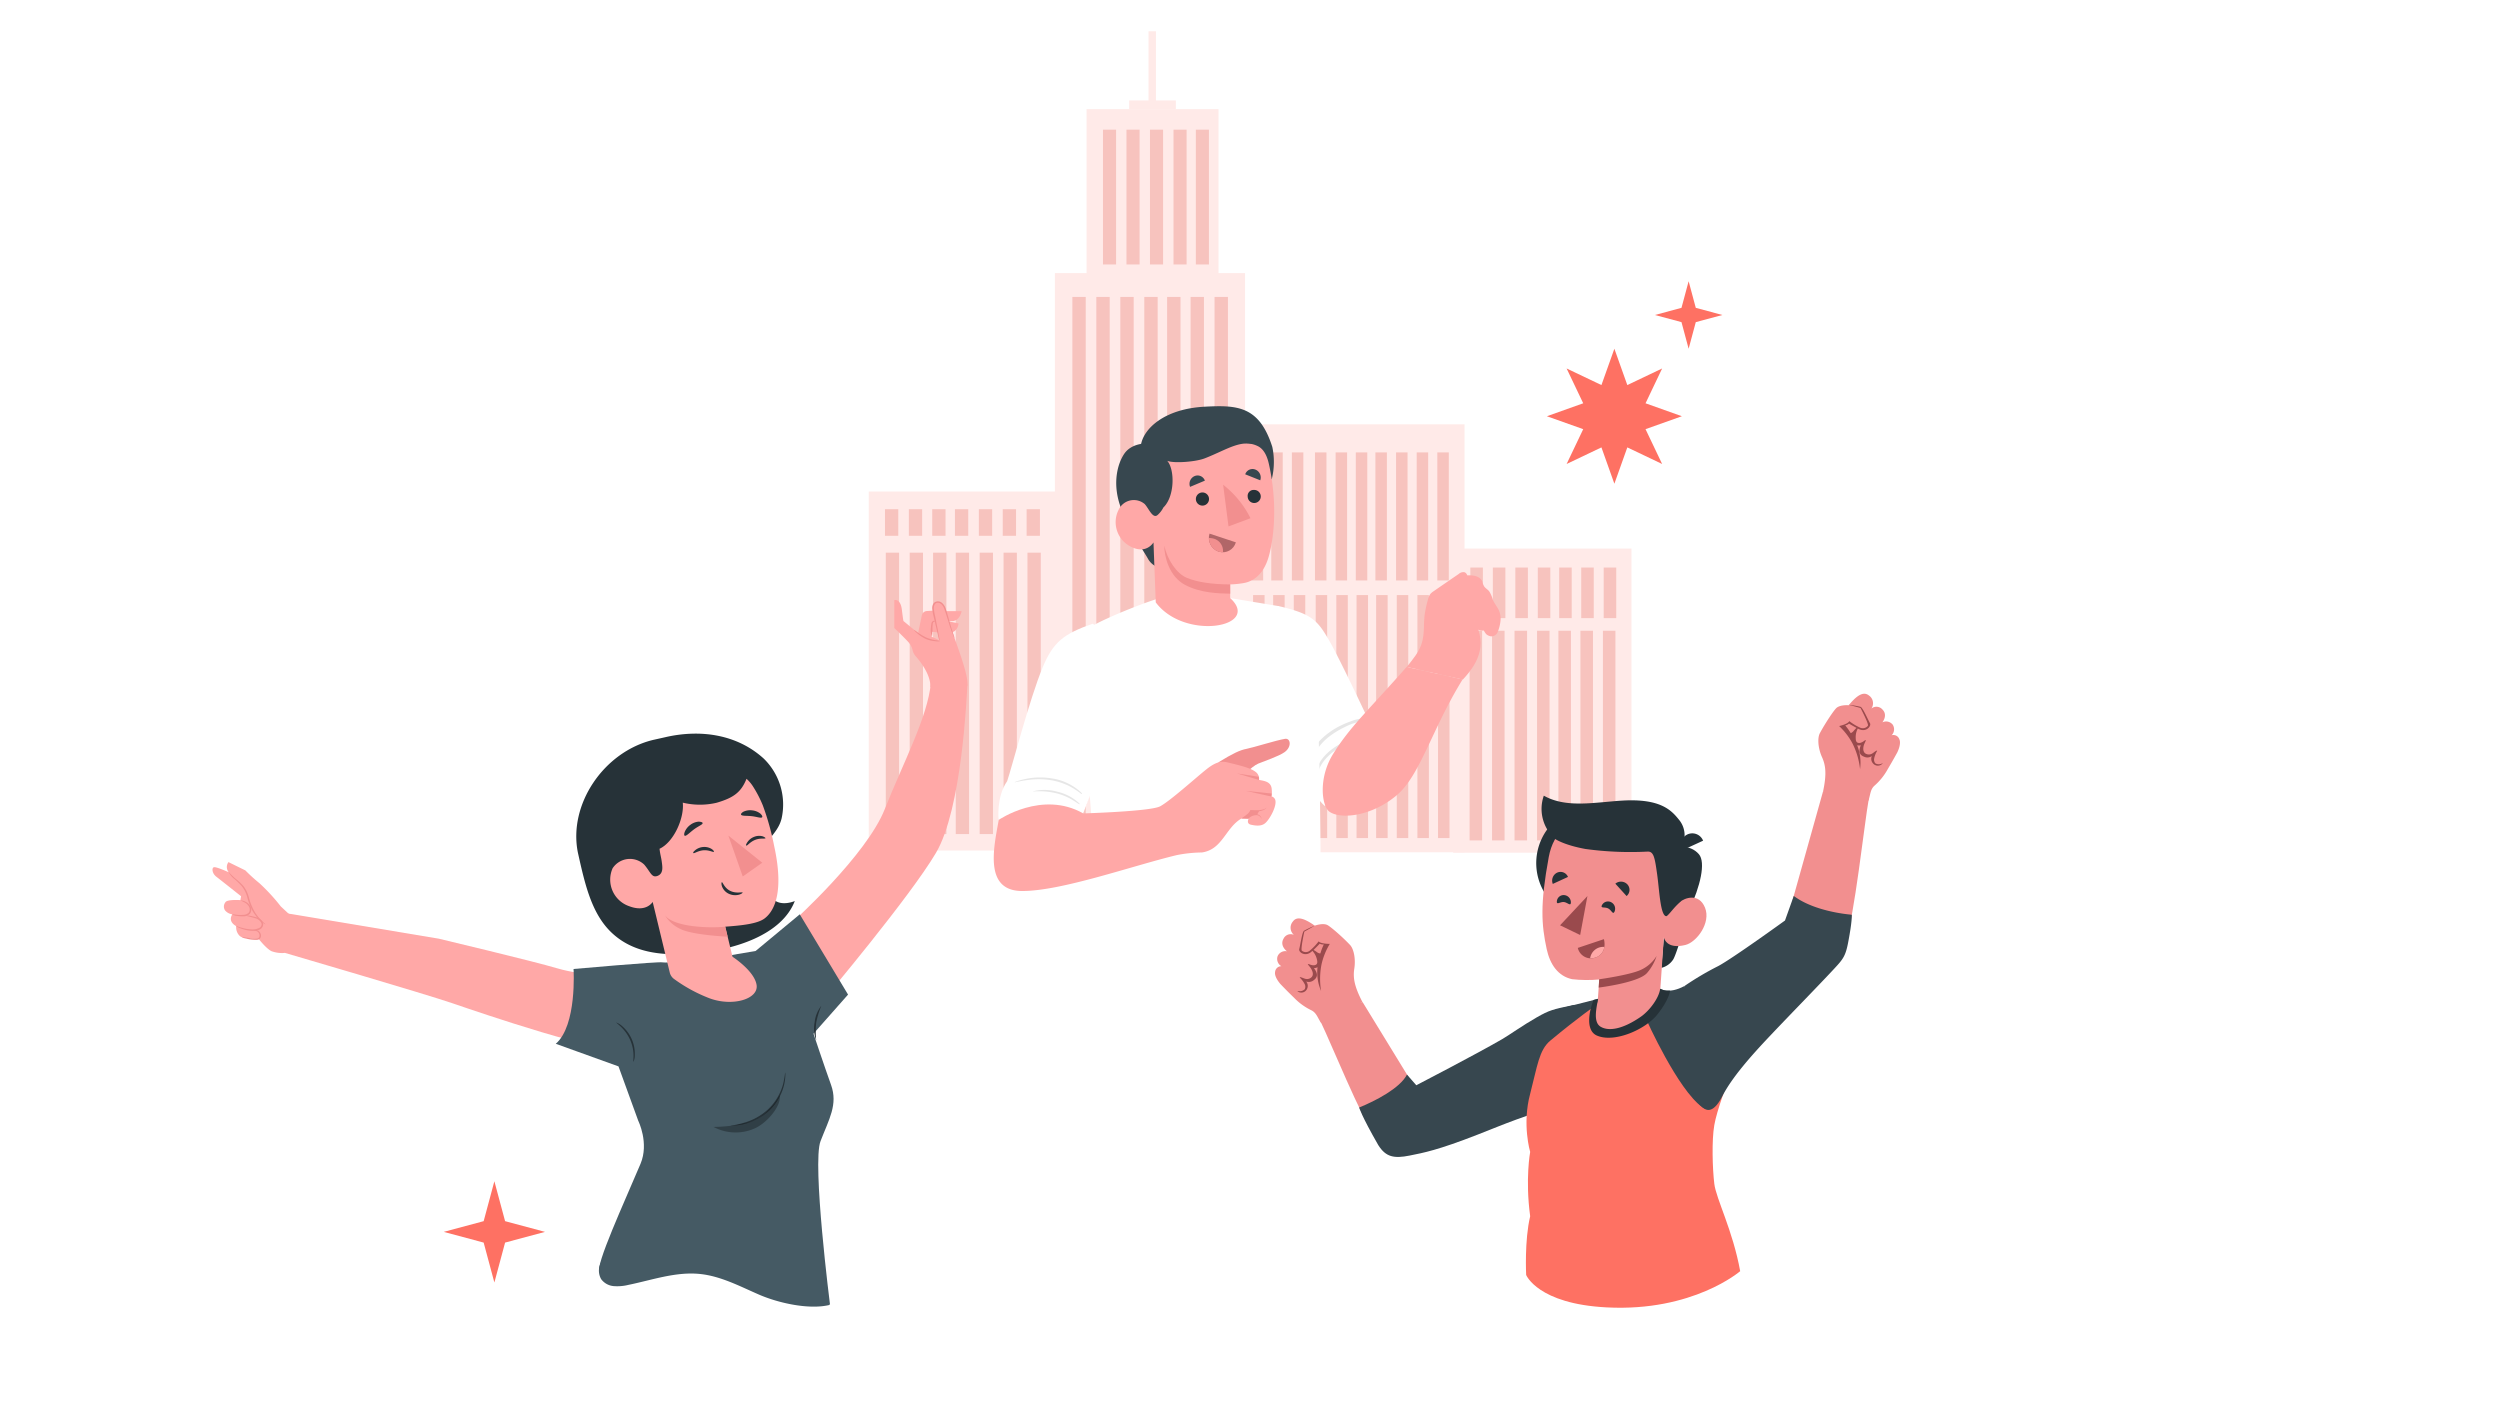 <svg width="1920" height="1080" fill="none" xmlns="http://www.w3.org/2000/svg"><path fill="#fff" d="M0 0h1920v1080H0z"/><path d="M1124.77 325.875H947.086v328.674h177.684V325.875z" fill="#FFEAE8"/><path d="M1104.4 643.621h8.83V457.03h-8.83v186.591zm-15.84 0h8.82V457.03h-8.82v186.591zm-15.84 0h8.82V457.03h-8.82v186.591zm-15.85 0h8.83V457.03h-8.83v186.591zm-15.05 0h8.82V457.03h-8.82v186.591zm-15.53 0h8.83V457.03h-8.83v186.591zm-15.84 0h8.82V457.03h-8.82v186.591zm-16.821 0h8.821V457.03h-8.821v186.591zm-15.843 0h8.823V457.03h-8.823v186.591zm-15.414 0h8.823V457.03h-8.823v186.591zm141.488-197.812h8.82V347.44h-8.82v98.369zm-15.84 0h8.82V347.44h-8.82v98.369zm-15.85 0h8.83V347.44h-8.83v98.369zm-15.86 0h8.82V347.44h-8.82v98.369zm-15.06 0h8.83V347.44h-8.83v98.369zm-15.5 0h8.82V347.44h-8.82v98.369zm-15.86 0h8.82V347.44h-8.82v98.369zm-17.722 0h8.822V347.44h-8.822v98.369zm-15.843 0h8.823V347.44h-8.823v98.369zm-15.039 0h8.823V347.44h-8.823v98.369zm-13.881 210.277c-.202 0-.358-73.765-.358-164.757s.156-164.788.358-164.788c.202 0 .342 73.765.342 164.788 0 91.023-.155 164.757-.342 164.757z" fill="#F7C3BE"/><path d="M812.661 377.494H667.203v275.7h145.458v-275.7z" fill="#FFEAE8"/><path d="M789.092 640.547h10.224V424.466h-10.224v216.081zm-18.355 0h10.224V424.466h-10.224v216.081zm-18.36 0h10.225V424.466h-10.225v216.081zm-18.355 0h10.224V424.466h-10.224v216.081zm-17.418 0h10.224V424.466h-10.224v216.081zm-17.961 0h10.224V424.466h-10.224v216.081zm-18.359 0h10.224V424.466h-10.224v216.081zm108.152-229.068h10.224v-20.434h-10.224v20.434zm-18.34 0h10.224v-20.434h-10.224v20.434zm-18.336 0h10.224v-20.434H751.76v20.434zm-18.375 0h10.224v-20.434h-10.224v20.434zm-17.437 0h10.224v-20.434h-10.224v20.434zm-17.961 0h10.224v-20.434h-10.224v20.434zm-18.34 0h10.224v-20.434h-10.224v20.434z" fill="#F7C3BE"/><path d="M1252.97 421.303h-136.91v233.573h136.91V421.303z" fill="#FFEAE8"/><path d="M1138.27 484.387h-9.63V645.44h9.63V484.387zm17.24.002h-9.62v161.053h9.62V484.389zm17.28-.002h-9.63V645.44h9.63V484.387zm17.27 0h-9.61V645.44h9.61V484.387zm16.41 0h-9.62V645.44h9.62V484.387zm16.93 0h-9.63V645.44h9.63V484.387zm17.25 0h-9.61V645.44h9.61V484.387zm-101.79-48.524h-9.64v38.844h9.64v-38.844zm17.27 0h-9.64v38.844h9.64v-38.844zm17.28 0h-9.63v38.844h9.63v-38.844zm17.23 0h-9.61v38.844h9.61v-38.844zm16.43 0h-9.62v38.844h9.62v-38.844zm16.93 0h-9.63v38.844h9.63v-38.844zm17.27 0h-9.64v38.844h9.64v-38.844z" fill="#F7C3BE"/><path d="M956.186 209.746H810.152v445.592h146.034V209.746zM903.062 77.137h-35.871v6.707h35.871v-6.707z" fill="#FFEAE8"/><path d="M887.77 24h-5.711v55.106h5.711V24zm48.043 59.813h-101.34v128.092h101.34V83.812z" fill="#FFEAE8"/><path d="M857.158 99.61H847.09v103.504h10.068V99.609zm18.04 0h-10.069v103.504h10.069V99.609zm18.054 0h-10.068v103.504h10.068V99.609zm18.059 0h-10.069v103.504h10.069V99.609zm17.156 0h-10.069v103.504h10.069V99.609zm-94.618 128.456h-10.271v409.348h10.271V228.066zm18.395 0h-10.271v409.348h10.271V228.066zm18.429 0h-10.271v409.348h10.271V228.066zm18.414 0h-10.271v409.348h10.271V228.066zm17.532 0h-10.271v409.348h10.271V228.066zm18.019 0h-10.271v409.348h10.271V228.066zm18.41 0h-10.271v409.348h10.271V228.066z" fill="#F7C3BE"/><g clip-path="url(#clip0_1123_7067)"><path d="M981.413 465.359c25.627 5.904 30.137 10.774 38.697 25.352 8.56 14.578 29.96 60.419 29.96 60.419s2.77-1.886 9.01 12.872c6.23 14.759 4.28 16.768 4.28 16.768a33.552 33.552 0 00-24.36 8.592c-11.33 10.093-21.25 29.755-21.25 29.755s-2.65-1.476-9.21-10.807c-6.55-9.33-49.642-77.924-49.642-77.924l22.524-65.027h-.009z" fill="#fff"/><path opacity=".1" d="M1021.06 565.518a70.046 70.046 0 0111.66-7.116 56.638 56.638 0 016.11-2.657c2.37-.648 4.7-1.459 6.97-2.419.59-.328 0-1.385-.53-1.361-2.58.263-5.1.894-7.5 1.886a65.55 65.55 0 00-7.19 2.952c-4.6 2.14-8.91 4.87-12.81 8.117-7.09 5.903-13.52 14.758-12.6 24.466 0 .41.55.918.73.262a43.514 43.514 0 015.61-13.963 40.996 40.996 0 019.56-10.183l-.01.016zm27.86-.508c-2.22.033-4.41.41-6.52 1.123-2.12.55-4.19 1.222-6.23 2.009a55.112 55.112 0 00-11.96 6.346 39.872 39.872 0 00-9.21 8.855 22.263 22.263 0 00-3.09 6.084 29.588 29.588 0 00-1.66 6.936c0 .205.24.533.41.263a62.855 62.855 0 002.6-6.346 30.805 30.805 0 013.51-5.904 41.234 41.234 0 019.48-8.65 57.36 57.36 0 0110.97-5.756c1.96-.77 3.93-1.475 5.91-2.066 2.02-.426 4-1.049 5.9-1.861.41-.352.26-1.033-.11-1.033z" fill="#000"/><path d="M1093.58 482.424c-.26 3.115-.12 7.657-2.33 13.421-2.1 5.502-5.66 9.831-10.84 16.358l43.04 9.707c13.52-14.463 18.69-28.516 7.59-47.964 4.48-8.011 2.42-17.759-4.08-22.581-5.12-3.796-12.4-4.083-18.45-.737-11.24 13.495-14.3 24.277-14.94 31.796h.01z" fill="#FFA8A7"/><path d="M1093.59 482.43c0-3.428.18-6.863.53-10.274a99.103 99.103 0 012.57-11.807c.32-1.549.97-3.009 1.91-4.279.73-.779 1.55-1.468 2.46-2.034 6.37-4.411 12.75-8.797 19.15-13.168a5.492 5.492 0 014.28-1.443c2.01.476 2.8 2.952 2.66 5.018-.45 7.289-7.65 12.512-9.19 19.662-.38 3.173-.5 6.37-.33 9.56a10.565 10.565 0 01-3.59 8.527 11.344 11.344 0 01-5.91 1.681c-2.96.336-5.96.139-8.85-.591a20.06 20.06 0 00-5.7-.852h.01z" fill="#FFA8A7"/><path d="M1118.7 443.282c5.52-1.508 17.01-3.361 19.75 3.428v.295c.31 1.131.76 2.222 1.32 3.247 1.04 1.59 2.96 2.541 4.02 4.017a25.27 25.27 0 012.77 6.494c1.13 2.624 2.96 4.813 4.28 7.346a16.424 16.424 0 011.66 7.084 30.55 30.55 0 01-2.18 9.979 5.237 5.237 0 01-5.64 3.484 7.483 7.483 0 01-3.31-1.656 17.48 17.48 0 01-1.82-2.804c-1.25.18-2.51.082-3.73-.263a5.446 5.446 0 01-2.95-2.951 11.326 11.326 0 01-.74-4.19c-3.74.385-5.19-3.542-5.01-6.608.29-4.928 3.63-12.307 0-16.71.11-.057-8.42-10.183-8.42-10.183v-.009zm-38.43 68.923c-28.87 32.878-43.33 45.661-56.49 66.913-11.55 18.628-8.65 40.257-2.75 44.275 8.59 6.051 32.47 3.657 51.86-12.807 17.91-15.316 26.8-50.621 50.42-88.813l-43.04-9.56v-.008z" fill="#FFA8A7"/><path d="M894.043 458.553c-10.331 2.123-41.767 14.758-53.688 21.367 0 0-13.783 28.811-6.789 95.543 1.123 10.659 3.952 39.462 5.28 61.69a348.641 348.641 0 01-.385 54.344s28.074 24.556 101.21 19.038c57.443-4.313 74.679-27.926 74.679-27.926s-.24-77.449-1.74-119.805c-1.95-55.606-18.8-87.697-31.197-97.405l-37.692-6.256-49.678-.59z" fill="#fff"/><path d="M935.648 585.52c11.184-6.904 16.735-9.478 21.753-10.421 5.018-.943 22.843-6.609 29.517-7.675 4.247-.68 5.37 6.109-.353 10.217-4.395 3.156-15.463 6.846-20.334 8.855-4.87 2.008-15.053 12.487-15.053 12.487l-15.53-13.463z" fill="#F28F8F"/><path d="M812.23 499.848c9.536-11.069 14.021-13.373 26.156-17.325 34.944 18.186 12.782 86.099 12.782 86.099l-19.276 56.082s51.54-1.509 59.034-5.428c7.494-3.928 28.369-22.728 35.42-28.303 9.446-7.617 13.668-6.109 18.038-5.051 14.283 3.427 17.358 4.928 20.252 7.141a6.621 6.621 0 012.329 5.904c3.804.795 9.56 1.18 9.74 7.584a16.982 16.982 0 01-.205 5.075 4.257 4.257 0 012.395 1.656c2.951 3.985-3.748 16.325-7.527 19.153-2.624 1.976-6.142 1.952-10.659.943-3.87-.885-1.714-4.69-1.714-4.69l-5.461-.147c-12.511 7.322-14.578 23.851-30.459 26.155-6.494.074-12.963.754-19.334 2.033-34.535 8.322-88.551 27.631-118.691 27.565-29.517 0-21.875-33.239-18.005-54.573 2.746-15.734 29.164-111.277 45.193-129.873h-.008z" fill="#FFA8A7"/><path d="M966.848 598.962l-16.914-4.96 16.767 2.566c.18.787.229 1.591.147 2.394zm9.52 12.759l-19.571-4.313 19.809 2.009c-.008.771-.09 1.541-.238 2.304zm-6.393 9.96a21.73 21.73 0 01-2.714.533 70.117 70.117 0 01-6.936-.148 8.17 8.17 0 01-2.952 3.6 46.818 46.818 0 01-4.1 2.951l5.461.148a8.533 8.533 0 015.903-2.714 4.024 4.024 0 012.6.705 6.194 6.194 0 011.828 2.329 5.337 5.337 0 00-1.476-2.714 3.854 3.854 0 00-2.009-.976l1.361-2.328a14.156 14.156 0 002.952-.796 6.751 6.751 0 002.952-2.066 8.057 8.057 0 01-2.862 1.476h-.008z" fill="#F28F8F"/><path d="M839.145 479.027c-22.286 7.765-30.288 14.054-38.372 33.502-10.094 24.236-23.819 77.391-27.271 87.402-8.56 12.249-6.551 29.779-6.551 29.779s33.412-22.99 64.937-5.018c0 0 17.21-44.955 20.925-53.54 3.722-8.592 20.071-73.259-13.668-92.125z" fill="#fff"/><path opacity=".1" d="M830.886 609.179a41.899 41.899 0 00-23.056-11.364 55.278 55.278 0 00-28.369 2.771v.263a94.161 94.161 0 0114.348-2.272 59.786 59.786 0 0114.759.853 51.684 51.684 0 0111.807 3.895 55.988 55.988 0 0110.093 6.436c.41.238.41-.385.41-.59l.008.008zm-18.743-1.123a37.337 37.337 0 00-18.653-.386v.181a56.922 56.922 0 0118.833 1.656c3.058.844 6.027 2 8.855 3.452 2.714 1.385 5.133 3.189 7.732 4.722.238 0 .328-.352.205-.475a36.064 36.064 0 00-17.03-9.15h.058z" fill="#000"/><path d="M879.297 340.623s-10.593 0-15.906 7.937c-5.313 7.937-8.855 22.375-3.362 39.077 6.166 18.39 18.924 36.396 21.662 41.586a14.445 14.445 0 008.322 6.674l-.557-22.343-.828-15.553s12.544-11.397 13.61-22.581a35.806 35.806 0 00-4.222-22.523l-18.711-12.282-.008.008z" fill="#37474F"/><path d="M977.091 343.111c-10.036-31.378-26.861-32.091-52.008-30.763-30.697 1.656-46.636 16.644-48.817 29.189l21.399 21.309 79.048 5.166a55.188 55.188 0 00.386-24.909l-.008.008z" fill="#37474F"/><path d="M869.022 420.118c11.569 5.608 16.858-3.542 16.858-3.542l1.738 46.046c22.195 29.722 81.499 18.981 57.172-3.279v-10.512c3.354-.09 6.699-.41 10.003-.975 10.241-1.624 16.677-9.774 19.719-20.842 4.518-16.415 6.289-42.685 0-70.635-1.18-5.404-3.509-11.274-8.469-13.726-12.283-6.083-23.614 2.69-40.791 9.355-7.084 2.772-24.294 3.985-28.837 1.862 5.904 6.584 5.904 27.417-2.951 35.895a19.076 19.076 0 01-4.428 5.756c-3.747 3.247-6.822-5.165-9.945-8.445-5.453-4.583-13.595-3.878-18.178 1.574a12.741 12.741 0 00-1.894 3.026c-5.165 10.396-.918 23.006 9.478 28.172.172.09.353.172.533.254l-.008.016z" fill="#FFA8A7"/><path d="M944.761 448.836c-13.463 0-25.385-1.739-33.322-5.076-7.936-3.337-14.963-14.077-17.267-24.703 0 8.559 3.78 23.613 15.791 30.049 12.012 6.437 26.033 6.642 34.83 6.846l-.032-7.116z" fill="#F28F8F"/><path d="M925.336 369.138l-11.364 4.78a6.491 6.491 0 013.427-8.264 5.908 5.908 0 017.773 3.05c.066.139.115.287.172.434h-.008zm42.537-.261l-11.545-4.608a5.902 5.902 0 017.453-3.763c.148.049.287.098.427.155 3.205 1.329 4.821 4.936 3.656 8.208l.009.008z" fill="#37474F"/><path d="M918.434 383.409a5.048 5.048 0 005.198 4.895 5.048 5.048 0 10-.304-10.093h-.049a5.042 5.042 0 00-4.837 5.198h-.008zm39.794-1.94a5.02 5.02 0 1010.036-.361 5.042 5.042 0 00-5.199-4.837 4.57 4.57 0 00-4.837 5.198z" fill="#263238"/><path d="M939.359 372.266l4.133 31.992 16.882-6.255a75.312 75.312 0 00-21.015-25.737z" fill="#F28F8F"/><path d="M928.887 409.812l20.252 6.699c-1.566 5.567-7.355 8.814-12.922 7.248-.123-.033-.238-.074-.361-.106-5.657-2.001-8.732-8.109-6.969-13.841z" fill="#B16668"/><path d="M931.031 413.426a12.84 12.84 0 00-2.566-.238c0 4.698 2.952 8.88 7.379 10.446 1.099.328 2.247.492 3.395.475a9.801 9.801 0 00-8.208-10.683z" fill="#F28F8F"/><path d="M921.826 344.051c11.422-3.952 30.845-4.69 41.324-3.19-2.124-7.436-2.542-16.915-21.252-15.611-18.711 1.296-21.728 9.445-20.072 18.801z" fill="#37474F"/></g><g clip-path="url(#clip1_1123_7067)" fill="#FE7163"><path d="M1239.84 267.824l9.94 27.907 26.74-12.744-12.75 26.741 27.91 9.936-27.91 9.936 12.75 26.741-26.74-12.744-9.94 27.907-9.94-27.907-26.74 12.744 12.75-26.741-27.91-9.936 27.91-9.936-12.75-26.741 26.74 12.744 9.94-27.907zm57.03-51.834l5.49 20.434 20.43 5.486-20.43 5.487-5.49 20.433-5.49-20.433-20.43-5.487 20.43-5.486 5.49-20.434z"/></g><path d="M1297.41 698.665s-9.18 32.881-12.36 38.15a15.111 15.111 0 01-9.13 6.516l1.92-23.43 19.57-21.236zm-29.98-33.089a43.892 43.892 0 01-8.88 23.851 43.887 43.887 0 01-20.64 14.899 43.828 43.828 0 01-47.09-12.438 43.822 43.822 0 01-10.59-23.144 43.913 43.913 0 014.05-25.126 43.872 43.872 0 0117.33-18.638 43.876 43.876 0 0124.77-5.87 43.844 43.844 0 0130.15 14.732 43.848 43.848 0 018.6 14.783 43.96 43.96 0 012.3 16.951z" fill="#263238"/><path d="M1291.45 650.414c2.5-.143 4.99.287 7.29 1.257 2.31.971 4.36 2.455 6 4.34 5.46 6.334 1.05 24.814-7.34 42.672l-13.46.717 7.51-48.986z" fill="#263238"/><path d="M1279.95 699.142c2.56 1.772 6.71-3.315 10.22-6.401 3.52-3.086 14.57-7.306 19.28 4.354 4.71 11.66-6.42 26.521-15.05 28.639-14.93 3.721-16.56-5.829-16.56-5.829l-2.96 43.287c-11.72 35.414-82.09 40.444-47.78 5.107l1.13-16.059c-6.57.631-14.33.557-20.89-.221-10.68-2.306-16.9-11.232-19.48-23.083-4.07-19.003-5.16-34.234 1.59-70.772 7.37-40.017 54.29-37.539 78.63-20.023 24.33 17.516 11.87 61.001 11.87 61.001z" fill="#F28F8F"/><path d="M1279.66 703.635c1.32.093 6.98-8.07 10.51-10.89 4.86-3.938 1.28-42.341 1.28-42.341a18.443 18.443 0 002.24-10.692 18.52 18.52 0 00-4.18-10.093c-5.88-7.348-14.19-16.383-43.09-14.786-20.66 1.156-43.33 6.186-60.77-3.759a30.66 30.66 0 00-.74 17.914 30.7 30.7 0 009.38 15.278s6.27 4.61 23.29 7.743a254.743 254.743 0 0047.51 2.028c5.03-.365 5.79 4.5 7.65 17.853 1.63 11.671 2.4 31.388 6.92 31.745z" fill="#263238"/><path d="M1291.26 653.338l16.72-7.686a8.9 8.9 0 00-1.97-3.008 8.843 8.843 0 00-3-1.986 8.893 8.893 0 00-3.54-.64c-1.21.029-2.4.304-3.5.809a9.656 9.656 0 00-4.86 5.311 9.69 9.69 0 00.15 7.2z" fill="#263238"/><path d="M1228.16 752.087s23.16-3.206 31.81-7.141a27.68 27.68 0 0012.32-10.762 37.812 37.812 0 01-7.41 13.116c-6.63 7.488-37.09 11.163-37.09 11.163l.37-6.376z" fill="#9A4A4D"/><path d="M1230.28 695.189c-1.25 2.659 2.16 1.104 4.82 2.508 2.66 1.405 3.56 5.017 4.81 2.509.6-1.303.67-2.785.21-4.14a5.585 5.585 0 00-2.71-3.134 5.247 5.247 0 00-4.04-.374c-.67.211-1.28.552-1.81 1.004a5.179 5.179 0 00-1.28 1.627zm-34.62-2.898c-.2 2.935 2.51.201 5.37.477 2.86.276 5.19 3.436 5.39.502a5.554 5.554 0 00-1.35-3.914 5.541 5.541 0 00-3.67-1.906c-.7-.076-1.4-.009-2.07.196-.68.204-1.3.543-1.84.996a5.346 5.346 0 00-1.29 1.636 5.23 5.23 0 00-.54 2.013zm-3.11-13.444l11.66-5.367a6.172 6.172 0 00-1.37-2.072c-.6-.59-1.3-1.053-2.08-1.36a6.188 6.188 0 00-2.45-.428c-.84.025-1.66.22-2.42.574a6.74 6.74 0 00-3.38 3.666 6.766 6.766 0 00.04 4.987zm48.04-.192l8.63 9.506a6.201 6.201 0 001.56-1.935 6.26 6.26 0 00.67-2.395 6.07 6.07 0 00-.33-2.464 6.312 6.312 0 00-1.27-2.135 6.783 6.783 0 00-9.26-.577z" fill="#263238"/><path d="M1231.81 721.273l-20.06 6.723c.34 1.466.99 2.841 1.92 4.029a10.41 10.41 0 003.44 2.846 10.348 10.348 0 008.71.348c5.52-2.082 7.5-7.775 5.99-13.946z" fill="#9A4A4D"/><path d="M1225.87 735.204a11.32 11.32 0 01-4.64.727 10.156 10.156 0 0110.31-8.729h.57a9.788 9.788 0 01-2 4.872 9.82 9.82 0 01-4.24 3.13z" fill="#FFA8A7"/><path d="M1219.14 688.16l-5.57 29.924-15.45-7.45 21.02-22.474z" fill="#9A4A4D"/><path d="M1014.64 785.731c-2.96-4.574-3.64-7.992-7.78-9.966a46.7 46.7 0 01-13.021-9.485 379.007 379.007 0 01-10.28-10.328s-5.055-5.44-4.285-9.485a4.813 4.813 0 014.815-4.429 6.502 6.502 0 01-2.937-7.559 6.428 6.428 0 017.222-3.876s-5.754-4.189-2.648-9.629a6.064 6.064 0 017.992-2.985 7.227 7.227 0 01-.842-10.183c2.263-3.226 6.572-4.237 16.854 3.105 0 0 5.78-2.143 9.41-.626 2.29.939 11.8 9.172 17.72 15.479 2.86 3.058 4.4 10.737 3.25 18.103-1.04 6.693-.24 13.217 6.23 25.687l-31.7 16.177z" fill="#F28F8F"/><path d="M1021.29 724.896a53.218 53.218 0 00-6.26 15.287 57.252 57.252 0 00-.43 20.919 35.731 35.731 0 01-2.72-18.319c-.83.506-1.79.757-2.77.722 2.22 3.081 3.78 6.331 0 9.148a6.024 6.024 0 01-2.83 1.379 6.062 6.062 0 01-3.14-.224 5.13 5.13 0 011.19 2.781 5.113 5.113 0 01-.56 2.973 4.815 4.815 0 01-5.805 2.527 8.906 8.906 0 01-1.275-.625.588.588 0 01-.193-.145v-.144h.722a5.475 5.475 0 002.587-.147 5.439 5.439 0 002.224-1.322c.3-.596.45-1.25.45-1.914 0-.663-.15-1.318-.45-1.913a18.696 18.696 0 00-3.679-4.96.452.452 0 01-.121-.24c0-.217.313-.241.53-.193 1.204.265 2.41.843 3.49 1.18.78.254 1.6.312 2.4.169.8-.143 1.56-.482 2.2-.988 2.72-2.022.96-5.85-.7-8.016-.55-.722-1.16-1.396-1.66-2.119 0-.12-.15-.289 0-.337a4.86 4.86 0 011.71.458c.6.225 1.22.379 1.85.457.82.148 1.65.047 2.41-.289 1.61-.818 1.28-2.576.96-4.068a14.048 14.048 0 00-3.37-6.5l-.12-.169-.48.434c-4.81 4.526-10.375.65-9.629-1.902.746-2.552 2.219-13.216 3.659-13.987a66.728 66.728 0 018.31-3.875l-8.07 4.574s-3.056 13.842-1.853 14.684a4.836 4.836 0 003.083 1.024 4.793 4.793 0 003.03-1.168 40.587 40.587 0 006.72-7.078c1.71 1.998 8.59 1.926 8.59 1.926zm-4.6.433c-1.09.142-2.2-.06-3.17-.577 0 0-1.01 1.203-4.7 4.814 1.02.561 1.99 1.196 2.92 1.902.54.352 1.14.604 1.78.746.17.024.35.024.53 0 .7-2.361 1.58-4.663 2.64-6.885z" fill="#9A4A4D"/><path d="M1046.49 769.631s-37.6 4.357-31.75 16.105c5.85 11.748 32.69 77.275 39.79 83.727l31.66-35.027-39.7-64.805z" fill="#F28F8F"/><path d="M1208.75 771.777c-16.49 3.491-18.56 3.9-28.65 9.63-10.08 5.729-21.01 13.481-26.36 16.61-19.26 11.218-66.01 35.46-66.01 35.46l-7.18-8.188c-5.34 10.472-24.19 20.173-36.71 25.277 0 0 1.56 6.018 14.67 28.867 5.78 9.172 12.03 10.448 24.07 8.041 10.64-2.119 21.67-4.141 52.22-16.081 20.7-8.113 36.11-14.926 67.24-23.448 4.11-1.107 11.41-69.09 6.71-76.168z" fill="#37474F"/><path d="M1195.31 775.288c-8.35 2.07-3.15 15.335-19.26 38.878l50.15-42.61 1.18-4.429s-20.47 5.2-32.07 8.161z" fill="#37474F"/><path d="M1190.69 799.149c21.31-17.718 35.3-27.372 35.3-27.372-2.77 11.243-.15 17.863 5.44 19.62 5.58 1.757 25.2-2.407 36.64-12.855l61.55 44.223c-3.68 10.857-11.02 29.754-13.04 41.334-2.03 11.579-1.4 33.405 0 45.008 1.39 11.604 14.15 35.637 19.88 67.149 0 0-36.11 31.294-102.48 27.824-52.96-2.69-61.89-24.911-61.89-24.911s-1.38-26.421 3.08-45.102c-3.88-28.527 0-49.41 0-49.41s-6.36-21.125 0-44.668c5.51-21.113 6.74-33.546 15.52-40.84z" fill="#FE7163"/><path d="M1293.71 757.227c-12.23 6.62-18.7 2.142-18.7 2.142s.86 16.563-10.55 23.785c0 0 24.07 53.755 42.9 67.164 18.83 13.409-13.65-93.091-13.65-93.091z" fill="#37474F"/><path d="M1275.01 759.383c-.92 7.222-8.36 17.02-14.93 21.521-13.94 9.63-24.65 11.315-30.84 7.583-6.19-3.731-2.74-15.719-1.95-21.425l-3.34.867c-2.72 5.946-7.23 23.062 2.4 27.347 13.34 5.922 37.37-4.526 46.63-16.297 9.27-11.772 9.63-18.176 9.63-18.176-1.34.092-2.69.044-4.02-.144a22.409 22.409 0 01-3.58-1.276z" fill="#263238"/><path d="M1435 614.893c1.63-5.224 1.37-8.691 4.81-11.676a46.858 46.858 0 0010.04-12.614c4.07-6.861 7.22-12.663 7.22-12.663s3.42-6.596 1.59-10.279a4.804 4.804 0 00-2.35-2.655 4.795 4.795 0 00-3.52-.33 6.602 6.602 0 001.83-3.898 6.581 6.581 0 00-.99-4.191 6.45 6.45 0 00-3.65-2.329 6.47 6.47 0 00-4.3.499s4.46-5.536 0-9.894a6.089 6.089 0 00-8.47-.674c.54-.783.92-1.665 1.12-2.596.2-.93.21-1.89.03-2.825a7.136 7.136 0 00-1.05-2.623 7.178 7.178 0 00-1.98-2.018c-3.03-2.408-7.46-2.408-15.48 7.486 0 0-6.14-.505-9.22 1.902-1.97 1.517-8.95 12.037-13 19.62-1.95 3.707-1.39 11.507 1.66 18.32 2.77 6.163 3.76 12.662.8 26.48l34.91 6.958z" fill="#F28F8F"/><path d="M1420.27 553.821a39.919 39.919 0 008.32 5.031 4.97 4.97 0 003.23.294 4.947 4.947 0 002.72-1.762c.94-1.156-5.68-13.674-5.68-13.674l-9-2.407c3.04.301 6.05.816 9.02 1.54 1.62.362 5.88 10.232 7.23 12.519 1.34 2.287-2.99 7.486-8.82 4.405l-.57-.313v.217a13.917 13.917 0 00-1.52 7.222c0 1.516.22 3.322 2.02 3.659.82.138 1.67.011 2.41-.361a7.04 7.04 0 001.69-.939c.43-.385.94-.679 1.49-.867h.12v.337c-.32.843-.7 1.661-1.06 2.408-1.04 2.407-1.71 6.692 1.47 7.92a5.04 5.04 0 004.64-.41c1.04-.65 1.95-1.516 3.06-2.094.19 0 .51-.144.55 0 .05.145 0 .169 0 .241a18.324 18.324 0 00-2.23 5.753c-.14.653-.12 1.327.04 1.973.16.645.47 1.247.89 1.759a5.482 5.482 0 005.04.12l.67-.265s0 .145-.14.217c-.34.338-.7.652-1.09.939a4.81 4.81 0 01-6.23-.915 5.184 5.184 0 01-1.35-2.707 5.23 5.23 0 01.38-2.998c-.87.608-1.89.971-2.95 1.052a5.99 5.99 0 01-3.09-.595c-4.45-1.685-3.78-5.248-2.41-8.787-.92.265-1.91.265-2.84 0a35.995 35.995 0 012.24 18.392 57.473 57.473 0 00-5.97-20.077 52.374 52.374 0 00-10.11-13.048s6.67-1.372 7.83-3.779zm1.08 9.124c.18-.011.36-.06.53-.145.56-.31 1.07-.718 1.49-1.203.75-.914 1.56-1.782 2.41-2.6-4.46-2.408-5.76-3.298-5.76-3.298a5.172 5.172 0 01-2.91 1.396 46.838 46.838 0 014.24 5.946v-.096z" fill="#9A4A4D"/><path d="M1400.1 607.776s37.41-5.778 34.9 7.222c-2.5 12.999-11.7 94.921-16.85 103.033l-41.52-26.48 23.47-83.775z" fill="#F28F8F"/><path d="M1293.71 757.244a224.542 224.542 0 0125.86-15.287c10.78-5.681 51.3-35.002 51.3-35.002l6.75-18.879c10.98 8.33 28.77 12.976 44.54 14.444 0 0 .49 4.194-2.74 21.045-1.99 10.665-4.02 13.144-10.52 20.15-11.53 12.446-32.23 33.558-49.18 51.444-15.29 16.13-29.59 32.427-36.83 46.462-1.95 3.755-6.48 12.037-12.04 10.664-8.45-2.142-17.38-24.867-21.45-38.011-6.59-21.546 4.09-48.604 4.31-57.03z" fill="#37474F"/><path d="M460.96 970.927a28.899 28.899 0 016.594-9.832c17.669-18.772 44.443-27.806 70.184-26.327 25.742 1.478 50.404 12.671 70.396 28.885 10.677 8.658 25.084 25.342 28.839 38.577-15.675 3.78-39.093-1.48-53.97-7.932-14.877-6.453-29.426-14.244-45.452-15.886-18.585-1.901-36.841 4.693-55.144 8.424a35.305 35.305 0 01-11.192.891 13.328 13.328 0 01-9.527-5.35 13.065 13.065 0 01-.728-11.45z" fill="#455A64"/><path d="M564.476 681.961c.396-.513-.187.63 0 0z" fill="#F28F8F"/><path d="M679.495 621.435c14.08-35.549 32.852-70.394 35.433-96.886l28.041 1.126c-.587 10.254-4.271 95.595-24.146 129.338-19.875 33.742-86.235 112.631-86.235 112.631l-23.347-60.047s56.152-50.59 70.254-86.162zm46.756-152.068h12.272s-1.196 7.227-6.758 7.626c-5.561.399-4.481-.868-4.481-.868l1.243 1.15 7.65 1.502s-.376 5.96-5.421 6.898l-7.438-6.898 2.933-9.41z" fill="#FFA8A7"/><path d="M692.64 468.289c1.126 9.245 1.244 8.682 1.244 8.682l11.216 9.245 2.863-13.609a4.175 4.175 0 013.848-3.332l5.092-.329s-1.971-7.039 4.435-6.452c0 0 3.52-.963 6.359 10.817 3.097 12.882 16.426 43.151 15.276 53.265l-28.44 1.15c.305-9.386-7.438-19.406-11.263-23.723a10.169 10.169 0 01-2.347-4.529 14.221 14.221 0 00-3.191-6.242c-3.52-3.895-10.911-10.911-10.911-10.911v-21.423s4.74-1.525 5.819 7.391zm22.808 20.696l5.843 2.652-.985-5.96-4.858-.47v3.778z" fill="#FFA8A7"/><path d="M721.604 492.271a10.937 10.937 0 00-.282-2.511c-.281-1.619-.68-3.919-1.22-6.782l-1.971-9.996a40.37 40.37 0 01-.962-5.842c0-1.901.704-4.083 2.745-4.2 2.042-.118 3.543 1.267 4.529 2.933.47.865.847 1.777 1.126 2.722l.915 2.792 3.051 9.714c.915 2.769 1.76 4.975 2.346 6.477a9.052 9.052 0 001.15 2.346 9.808 9.808 0 00-.704-2.346c-.492-1.549-1.22-3.778-2.018-6.547-.798-2.769-1.76-6.195-2.792-9.808-.305-.939-.587-1.878-.892-2.84a14.086 14.086 0 00-1.196-2.956 9.186 9.186 0 00-2.206-2.581 4.68 4.68 0 00-3.543-.962 5.252 5.252 0 00-1.784.633c-.53.37-.964.861-1.267 1.432a7.045 7.045 0 00-.704 3.378 39.139 39.139 0 001.056 6.031l2.347 9.972c.633 2.816 1.173 5.116 1.595 6.688.129.777.357 1.534.681 2.253z" fill="#F28F8F"/><path d="M715.776 489.054c.286-2.288.403-4.594.352-6.899 0-.939.141-1.83.211-2.652a2.513 2.513 0 01.54-1.713c.798-.586 1.76-.586 1.713-.797-.047-.211-.211-.165-.587-.211a2.622 2.622 0 00-1.642.305 3.015 3.015 0 00-1.126 2.346 19.06 19.06 0 00-.329 2.745 13.219 13.219 0 00.868 6.876zm-13.94-5.231s.774 1.032 2.346 2.346a30.193 30.193 0 006.57 4.435 22.898 22.898 0 007.814 1.854 8.648 8.648 0 003.309 0 9.992 9.992 0 00-3.191-.774 30.263 30.263 0 01-7.415-2.112 44.03 44.03 0 01-6.664-3.989c-1.596-1.22-2.652-1.901-2.769-1.76z" fill="#F28F8F"/><path d="M478.853 750.346s-31.584-.939-50.497-6.57c-18.913-5.632-91.514-22.902-91.514-22.902l-116.505-19.429-2.346 30.129s108.245 31.654 129.27 38.858c21.024 7.203 117.114 40.171 135.276 35.995l11.264-23.16-14.948-32.921z" fill="#FFA8A7"/><path d="M164.321 666.018c1.901-.422 11.334 3.872 11.334 3.872a6.309 6.309 0 01-.188-7.79l12.953 6.359a133.695 133.695 0 0010.817 9.831 146.795 146.795 0 0116.426 17.857l7.743 7.204-4.81 28.509a23.728 23.728 0 01-9.996-1.314c-4.013-1.853-9.879-9.386-9.879-9.386l-11.052-.938a6.36 6.36 0 01-3.52-1.385 9.235 9.235 0 01-2.745-7.555c-7.04-3.989-2.934-9.058-2.934-9.058a8.727 8.727 0 01-5.678-3.12 5.281 5.281 0 01.352-6.195c1.314-2.347 11.451-1.619 11.451-1.619l.54-2.98s-15.487-12.296-18.96-14.971c-3.473-2.675-3.637-6.922-1.854-7.321z" fill="#FFA8A7"/><path d="M175.46 669.523a16.434 16.434 0 004.693 5.679 58.553 58.553 0 015.656 5.538 23.464 23.464 0 014.153 8.541 46.337 46.337 0 003.473 9.386 32.28 32.28 0 004.693 6.617 30.26 30.26 0 004.059 3.637 5.84 5.84 0 001.713 1.009c.141-.165-2.206-1.784-5.139-5.233a34.431 34.431 0 01-4.341-6.547 50.232 50.232 0 01-3.332-9.104 23.456 23.456 0 00-4.435-8.917 50.093 50.093 0 00-5.96-5.467 60.428 60.428 0 01-5.233-5.139z" fill="#F28F8F"/><path d="M181.167 711.204a16.844 16.844 0 005.162 2.346 25.973 25.973 0 006.148 1.267c1.242.094 2.489.094 3.731 0a8.112 8.112 0 003.965-1.361 4.681 4.681 0 001.971-3.848 5.816 5.816 0 00-2.064-3.426 7.057 7.057 0 00-3.051-1.713 37.154 37.154 0 00-2.839-.657 16.114 16.114 0 00-5.679-.657c0 .141 2.112.563 5.491 1.479l2.722.797a6.1 6.1 0 012.581 1.573 5.044 5.044 0 011.643 2.674 3.398 3.398 0 01-1.502 2.793 11.951 11.951 0 01-6.899 1.267 28.65 28.65 0 01-5.96-.986c-3.355-.868-5.35-1.736-5.42-1.548z" fill="#F28F8F"/><path d="M178.099 702.208a9.611 9.611 0 003.989 1.196c1.495.256 3.012.366 4.529.329a6.84 6.84 0 005.397-2.065 5.38 5.38 0 00.234-5.819 7.73 7.73 0 00-3.449-3.191 8.486 8.486 0 00-4.036-1.15c0 .188 1.478.657 3.614 1.9a7.415 7.415 0 012.862 2.957 4.318 4.318 0 01-.164 4.529 6.118 6.118 0 01-4.505 1.713 33.464 33.464 0 01-4.388 0 27.275 27.275 0 00-4.083-.399zm7.642 17.597c1.025.512 2.126.853 3.261 1.009a27.346 27.346 0 008.213.985 3.16 3.16 0 002.511-1.056 3.637 3.637 0 00.728-2.346 4.694 4.694 0 00-1.972-3.473c-2.064-1.244-3.566-.469-3.472-.375a6.49 6.49 0 012.956 1.079 3.872 3.872 0 011.361 2.816 2.626 2.626 0 01-.516 1.619 1.988 1.988 0 01-1.666.61 40.553 40.553 0 01-7.978-.61 9.04 9.04 0 00-3.426-.258z" fill="#F28F8F"/><path d="M532.415 850.37c.674.52 1.417.946 2.206 1.267a39.22 39.22 0 006.453 2.346 48.902 48.902 0 0022.714 1.127 47.781 47.781 0 0020.673-9.386 40.157 40.157 0 005.045-4.693 10.12 10.12 0 001.549-2.018c-.188-.164-2.488 2.628-7.04 6.054a50.562 50.562 0 01-20.391 8.94 51.36 51.36 0 01-22.245-.728c-5.608-1.431-8.823-3.074-8.964-2.909z" fill="#FE7163"/><path d="M539.53 737.267s-28.011 2.576-30.78 1.825c-2.769-.751-68.261 5.092-68.261 5.092s2.769 43.386-13.656 57.441l48.174 17.364 15.182 41.791s8.471 17.035 1.736 33.015c-12.741 30.246-34.846 77.973-31.584 83.44.352.563 2.347-16.425 33.766-25.436 9.527-2.698 26.821-2.745 42.472.423 67.346 13.562 93.345 44.583 100.901 50.008 0 0-13.868-108.811-7.321-125.799 6.546-16.989 13.492-28.158 8.095-43.199-5.397-15.041-13.492-39.35-13.492-39.35l26.539-30.035-37.075-61.642-33.931 28.158-40.765 6.904z" fill="#455A64"/><path d="M561.081 864.389c.849.11 1.709.11 2.558 0a39.936 39.936 0 006.922-.891 42.849 42.849 0 0020.227-10.63 40.216 40.216 0 0011.427-19.757c.541-2.311.855-4.668.939-7.04.073-.847.026-1.7-.141-2.534a81.098 81.098 0 01-1.642 9.245 41.797 41.797 0 01-11.428 19.101 44.722 44.722 0 01-19.593 10.652c-5.632 1.737-9.269 1.737-9.269 1.854zm69.704-91.965a24.87 24.87 0 00-5.162 12.788 25.224 25.224 0 001.22 13.75 67.103 67.103 0 010-13.562 67.115 67.115 0 013.942-12.976zm-157.564 12.853c0 .188 1.526 1.244 3.778 3.426a31.84 31.84 0 016.922 9.879 30.5 30.5 0 012.629 11.732c0 3.121-.305 5.045 0 5.092.667-1.613.994-3.346.962-5.092a27.361 27.361 0 00-2.347-12.272 28.303 28.303 0 00-7.438-10.043 13.156 13.156 0 00-4.506-2.722z" fill="#263238"/><path d="M572.093 862.781a34.067 34.067 0 0018.585-10.512 38.435 38.435 0 008.048-11.146c1.69 7.368-8.564 20.438-18.561 25.248a35.998 35.998 0 01-32.194-.892c8.111-.086 16.193-.99 24.122-2.698z" fill="#000" opacity=".3"/><path d="M600.235 628.738a49.23 49.23 0 00-.825-24.869 49.23 49.23 0 00-12.883-21.287c-19.991-18.191-47.905-22.929-76.098-16.299l-8.768 1.958c-38.01 9.158-65.369 49.645-57.818 86.668 5.792 25.942 11.145 49.922 29.388 64.426 16.845 13.513 38.589 14.333 56.514 13.105 34.274-2.355 70.649-14.51 80.661-40.45 0 0-19.124 8.472-21.231-12.828-.373-3.364-4.3-6.269-10.616-8.768a113.913 113.913 0 019.336-21.628c4.385-6.905 10.204-11.524 12.34-20.028z" fill="#263238"/><path d="M594.593 649.889c8.425 38.678-1.774 51.167-7.336 55.435-5.562 4.268-18.072 5.464-30.266 6.379l5.575 23.09s16.931 10.888 18.508 21.716c1.576 10.827-18.457 16.729-36.096 10.201a117.185 117.185 0 01-27.369-14.904 8.615 8.615 0 01-3.23-4.869l-13.125-54.271s-4.779 8.338-18.007 3.305a21.575 21.575 0 01-12.767-29.134 15.918 15.918 0 0124.246-2.849c4.989 5.779 5.705 10.495 10.339 8.662 4.635-1.833 3.673-7.083 3.162-10.877-.511-3.795-1.099-4.924-1.709-9.916 10.864-4.989 19.126-23.519 17.856-35.423a56.003 56.003 0 0026.112.054c12.575-3.732 18.608-7.768 22.838-18.379a28.707 28.707 0 015.092 6.05 91.183 91.183 0 017.39 14.279 200.205 200.205 0 018.787 31.451z" fill="#FFA8A7"/><path d="M556.968 711.692c-12.773 1.339-39.972.182-46.37-8.897a26.823 26.823 0 0012.01 10.684c9.196 4.671 36.205 5.913 36.205 5.913l-1.845-7.7zm2.419-69.965l11.047 31.409 14.997-10.577-26.044-20.832z" fill="#F28F8F"/><path d="M587.887 643.751c-.258.68-3.896-.305-7.885 1.267-3.989 1.572-6.147 4.693-6.758 4.411-.61-.281-.187-1.173.728-2.604a10.887 10.887 0 015.186-4.13c2.071-.842 4.36-.99 6.523-.422 1.572.586 2.206 1.173 2.206 1.478zm-39.631 10.439c-.469.539-3.637-1.479-7.907-1.174-4.271.305-7.274 2.652-7.791 2.159-.516-.493.188-1.197 1.502-2.346a10.983 10.983 0 016.171-2.347c2.233-.16 4.459.39 6.359 1.572 1.408.962 1.878 1.878 1.666 2.136zm6.147 23.345c.681-.188 1.76 4.341 6.383 6.64 4.622 2.3 9.386.681 9.55 1.315 0 .258-.868 1.126-2.91 1.665a11.562 11.562 0 01-7.884-.821 10.114 10.114 0 01-5.069-5.655c-.633-1.853-.375-3.097-.07-3.144zm-14.789-45.473c.234 1.196-3.262 2.346-6.805 5.021-3.543 2.675-5.96 5.421-7.04 4.693-.469-.328-.445-1.572.259-3.238a12.895 12.895 0 014.294-5.162 12.198 12.198 0 016.194-2.347c1.854.094 2.98.47 3.098 1.033zm45.686-4.386c-.916.891-4.13-.446-8.072-.868-3.943-.423-7.392 0-8.072-1.127-.282-.539.328-1.455 1.9-2.346a12.313 12.313 0 016.735-.962 12.106 12.106 0 016.265 2.557c1.314 1.267 1.666 2.3 1.244 2.746z" fill="#263238"/><path d="M379.681 907.199l8.229 30.651 30.651 8.229-30.651 8.23-8.229 30.65-8.23-30.65-30.65-8.23 30.65-8.229 8.23-30.651z" fill="#FE7163"/><defs><clipPath id="clip0_1123_7067"><path fill="#fff" transform="translate(763.199 312)" d="M0 0h389.304v399.352H0z"/></clipPath><clipPath id="clip1_1123_7067"><path fill="#fff" transform="translate(1188 216)" d="M0 0h134.784v155.52H0z"/></clipPath></defs></svg>